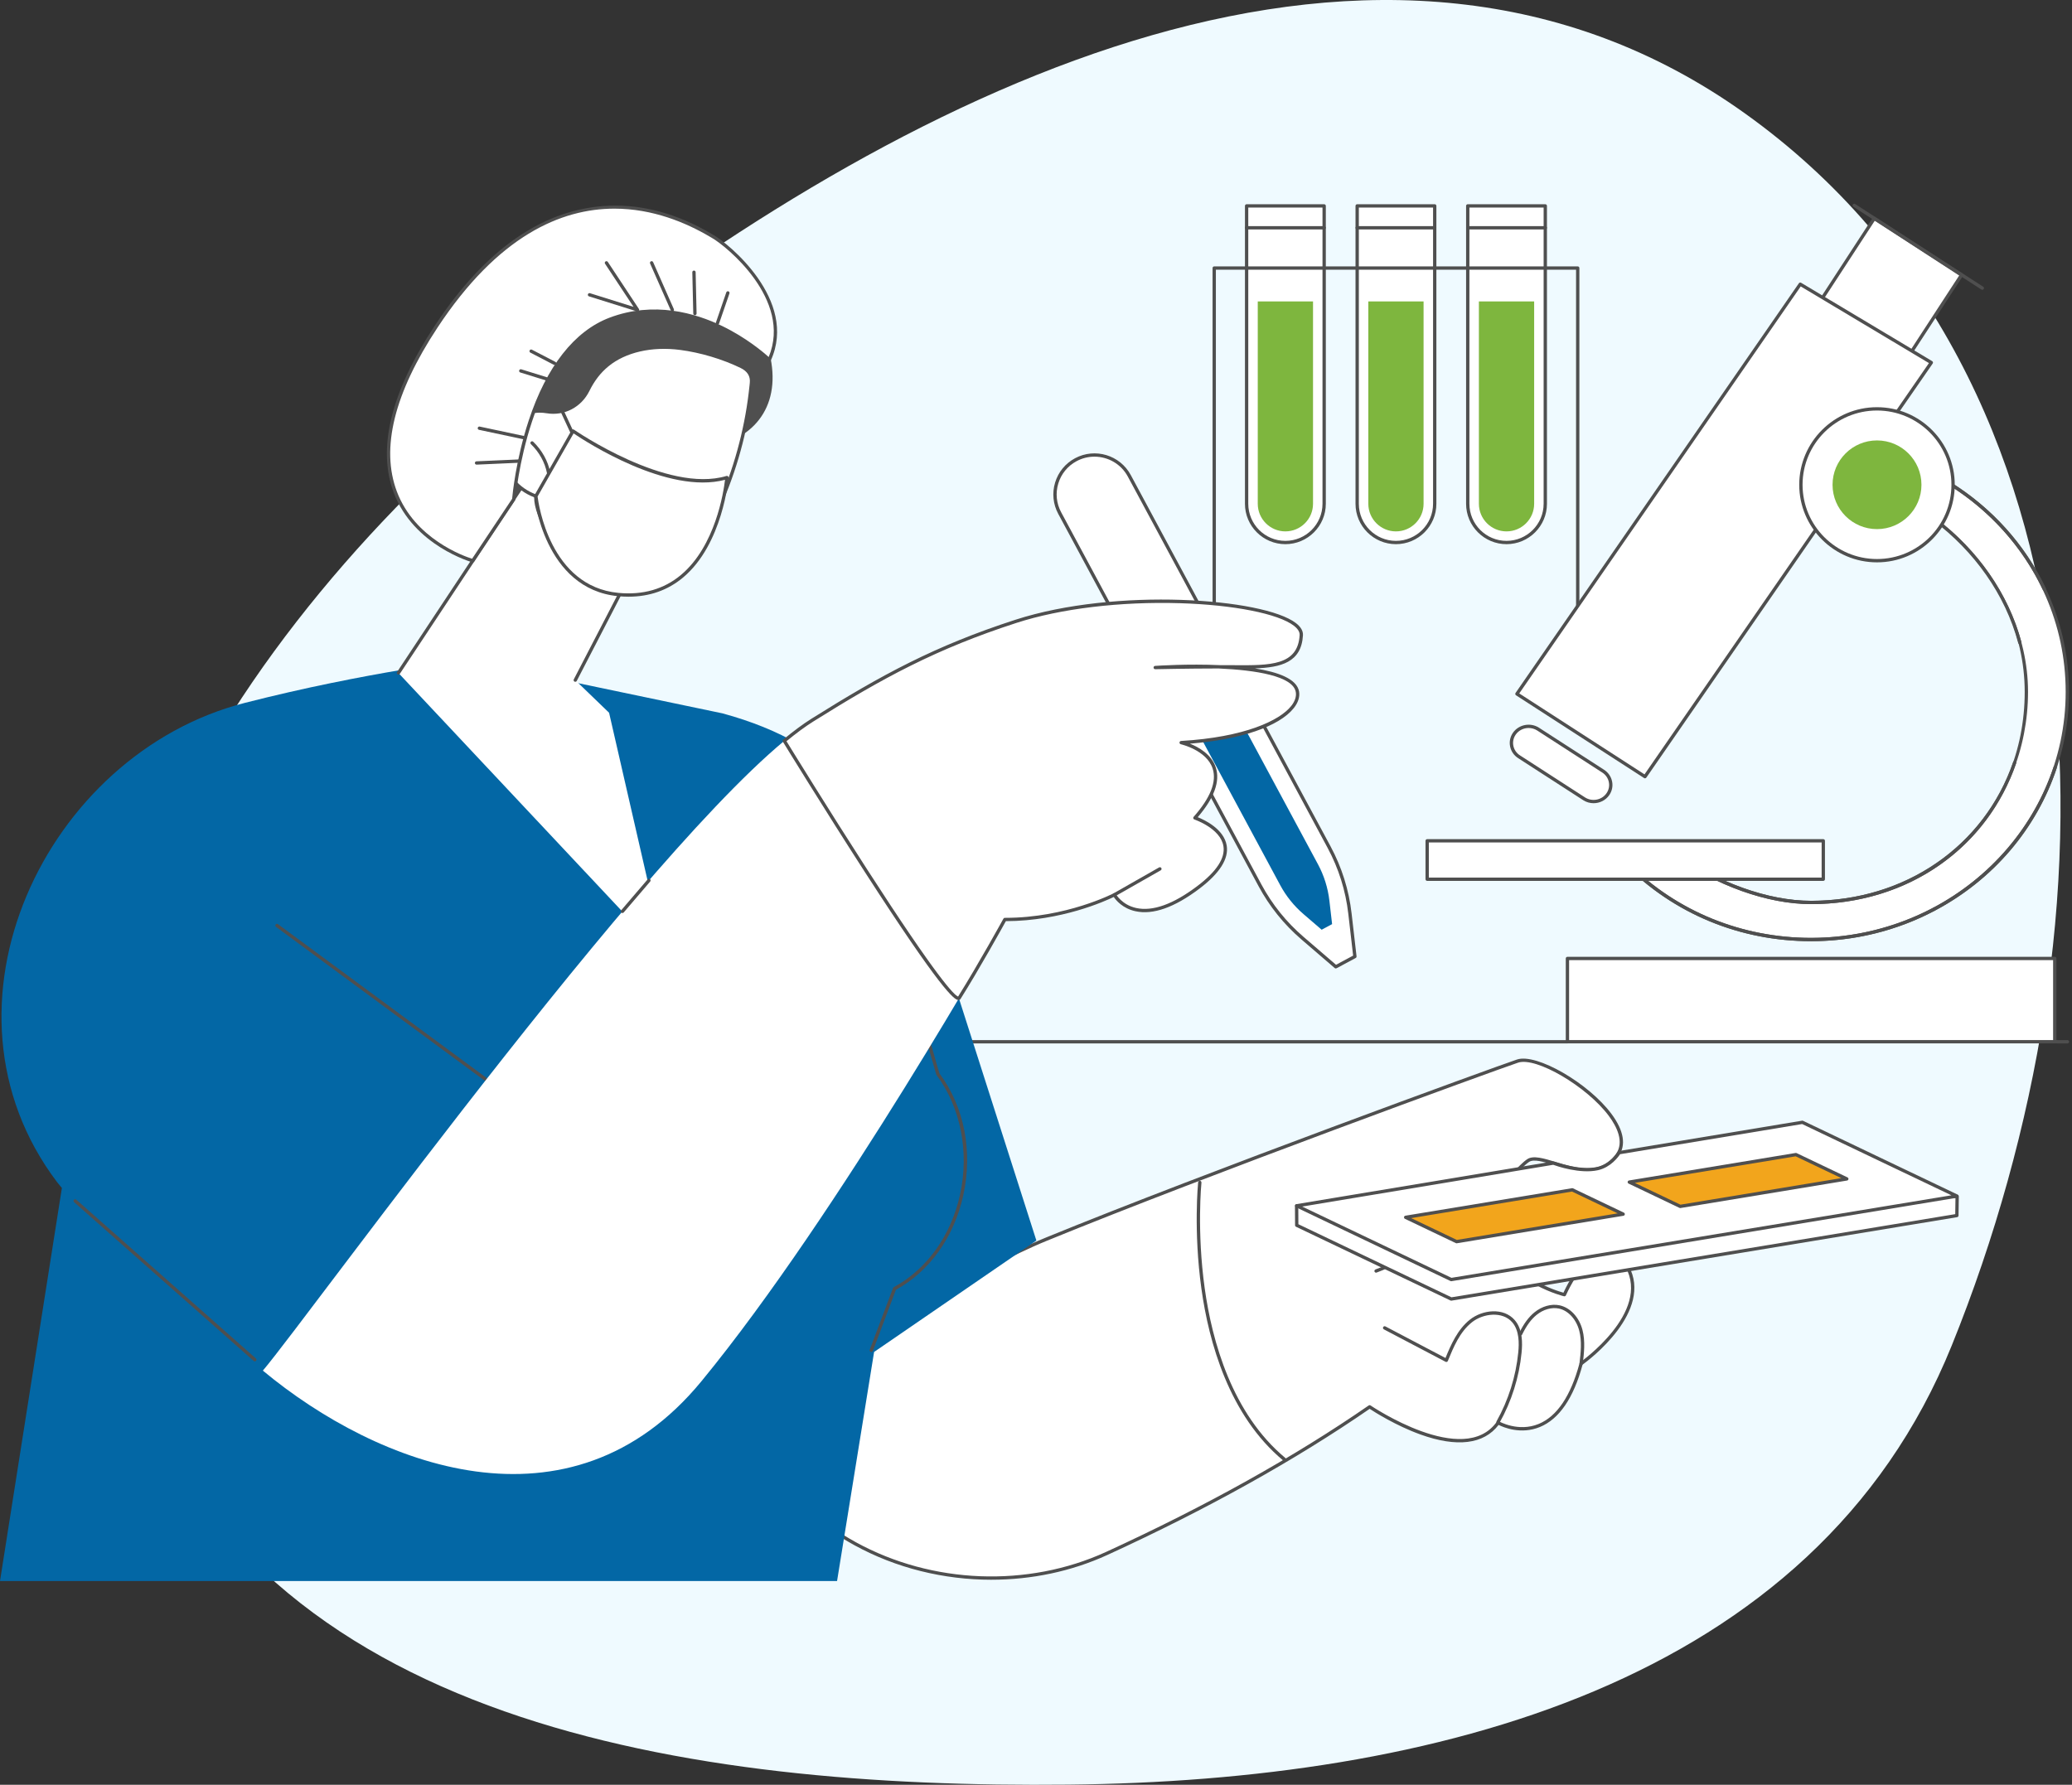 <svg xmlns="http://www.w3.org/2000/svg" width="722" height="622" viewBox="0 0 722 622" fill="none"><rect x="0" y="0" width="722" height="622" fill="#333333" stroke="none"/><path fill-rule="evenodd" clip-rule="evenodd" d="M372.341 621.944C498.701 620.652 632.215 587.263 680.096 468.92C740.199 320.368 737.571 132.087 607.996 39.495C481.837 -50.656 319.973 28.971 197.303 123.925C86.271 209.87 -2.005 342.131 44.84 475.413C89.062 601.233 240.386 623.292 372.341 621.944Z" fill="#EFFAFF"/><g clip-path="url(#clip0_917_48922)"><path d="M434.391 71.754V175.573C434.391 183.027 440.441 189.068 447.901 189.068C455.362 189.068 461.412 183.025 461.412 175.573V71.754H434.391Z" fill="white"/><path d="M447.901 189.647C440.133 189.647 433.812 183.333 433.812 175.572V71.753C433.812 71.433 434.073 71.176 434.39 71.176H461.412C461.733 71.176 461.99 71.436 461.99 71.753V175.572C461.99 183.333 455.67 189.647 447.899 189.647H447.901ZM434.968 72.332V175.574C434.968 182.696 440.769 188.493 447.899 188.493C455.029 188.493 460.832 182.698 460.832 175.574V72.332H434.968Z" fill="#4F4F4F"/><path d="M447.902 185.19C442.592 185.19 438.273 180.875 438.273 175.574V105.051H457.53V175.571C457.53 180.875 453.211 185.187 447.902 185.187V185.19Z" fill="#7EB63E"/><path d="M461.412 79.951H434.39C434.07 79.951 433.812 79.691 433.812 79.374C433.812 79.056 434.073 78.797 434.39 78.797H461.412C461.733 78.797 461.99 79.056 461.99 79.374C461.99 79.691 461.73 79.951 461.412 79.951Z" fill="#4F4F4F"/><path d="M472.914 71.754V175.573C472.914 183.027 478.964 189.068 486.425 189.068C493.886 189.068 499.936 183.025 499.936 175.573V71.754H472.914Z" fill="white"/><path d="M486.427 189.647C478.659 189.647 472.336 183.333 472.336 175.572V71.753C472.336 71.433 472.596 71.176 472.914 71.176H499.936C500.256 71.176 500.514 71.436 500.514 71.753V175.572C500.514 183.333 494.193 189.647 486.425 189.647H486.427ZM473.494 72.332V175.574C473.494 182.696 479.295 188.493 486.427 188.493C493.56 188.493 499.358 182.698 499.358 175.574V72.332H473.494Z" fill="#4F4F4F"/><path d="M486.425 185.19C481.116 185.19 476.797 180.875 476.797 175.574V105.051H496.053V175.571C496.053 180.875 491.734 185.187 486.425 185.187V185.19Z" fill="#7EB63E"/><path d="M499.936 79.951H472.914C472.593 79.951 472.336 79.691 472.336 79.374C472.336 79.056 472.596 78.797 472.914 78.797H499.936C500.256 78.797 500.514 79.056 500.514 79.374C500.514 79.691 500.254 79.951 499.936 79.951Z" fill="#4F4F4F"/><path d="M511.445 71.754V175.573C511.445 183.027 517.495 189.068 524.956 189.068C532.417 189.068 538.467 183.025 538.467 175.573V71.754H511.445Z" fill="white"/><path d="M524.956 189.647C517.188 189.647 510.867 183.333 510.867 175.572V71.753C510.867 71.433 511.127 71.176 511.445 71.176H538.467C538.787 71.176 539.045 71.436 539.045 71.753V175.572C539.045 183.333 532.724 189.647 524.953 189.647H524.956ZM512.023 72.332V175.574C512.023 182.696 517.824 188.493 524.953 188.493C532.083 188.493 537.886 182.698 537.886 175.574V72.332H512.023Z" fill="#4F4F4F"/><path d="M524.956 185.19C519.647 185.19 515.328 180.875 515.328 175.574V105.051H534.584V175.571C534.584 180.875 530.266 185.187 524.956 185.187V185.19Z" fill="#7EB63E"/><path d="M538.467 79.951H511.445C511.125 79.951 510.867 79.691 510.867 79.374C510.867 79.056 511.127 78.797 511.445 78.797H538.467C538.787 78.797 539.045 79.056 539.045 79.374C539.045 79.691 538.785 79.951 538.467 79.951Z" fill="#4F4F4F"/><path d="M549.764 223.865C549.444 223.865 549.186 223.606 549.186 223.288V93.99H423.679V217.502C423.679 217.822 423.419 218.079 423.101 218.079C422.784 218.079 422.523 217.82 422.523 217.502V93.413C422.523 93.093 422.784 92.836 423.101 92.836H549.767C550.087 92.836 550.345 93.096 550.345 93.413V223.286C550.345 223.606 550.085 223.863 549.767 223.863L549.764 223.865Z" fill="#4F4F4F"/><path d="M629.908 111.726L660.297 131.445L683.452 95.872L653.064 76.153L629.908 111.726Z" fill="white"/><path d="M660.318 131.975C660.21 131.975 660.1 131.947 660.003 131.881L629.616 112.159C629.487 112.075 629.398 111.944 629.364 111.794C629.332 111.645 629.364 111.488 629.445 111.359L652.626 75.802C652.799 75.535 653.159 75.459 653.427 75.632L683.814 95.354C683.943 95.438 684.032 95.569 684.067 95.718C684.098 95.868 684.067 96.025 683.985 96.154L660.804 131.711C660.694 131.881 660.507 131.973 660.318 131.973V131.975ZM630.732 111.506L660.147 130.596L682.695 96.007L653.28 76.917L630.732 111.506Z" fill="#4F4F4F"/><path d="M582.393 297.005C596.314 306.81 614.144 314.508 631.091 314.508C674.781 314.508 706.095 281.845 706.095 241.11C706.095 200.376 667.423 163.678 623.732 163.678L631.091 154.789C680.4 154.789 720.376 193.436 720.376 241.11C720.376 288.785 680.403 327.432 631.091 327.432C605.711 327.432 582.803 317.192 566.547 300.754L582.393 297.005Z" fill="white"/><path d="M631.092 328.01C606.327 328.01 583.259 318.476 566.136 301.159C565.989 301.01 565.933 300.795 565.991 300.593C566.049 300.393 566.212 300.238 566.414 300.191L582.261 296.443C582.421 296.404 582.592 296.438 582.728 296.532C598.425 307.588 616.052 313.93 631.092 313.93C673.521 313.93 705.519 282.625 705.519 241.109C705.519 199.593 667.303 164.257 623.736 164.257C623.513 164.257 623.308 164.128 623.214 163.924C623.119 163.722 623.148 163.48 623.292 163.31L630.651 154.421C630.761 154.287 630.924 154.211 631.097 154.211C680.649 154.211 720.961 193.193 720.961 241.109C720.961 289.025 680.649 328.01 631.097 328.01H631.092ZM567.691 301.078C584.517 317.707 606.989 326.854 631.092 326.854C680.005 326.854 719.797 288.391 719.797 241.109C719.797 193.828 680.152 155.507 631.363 155.368L624.955 163.111C645.486 163.438 666.103 171.995 681.697 186.699C697.572 201.668 706.675 221.5 706.675 241.109C706.675 260.718 699.114 279.798 685.385 293.495C671.428 307.418 652.145 315.087 631.089 315.087C615.887 315.087 598.107 308.726 582.271 297.629L567.686 301.078H567.691Z" fill="#4F4F4F"/><path d="M631.092 328.008C606.327 328.008 583.259 318.474 566.136 301.157C565.989 301.007 565.933 300.792 565.991 300.59C566.049 300.391 566.212 300.236 566.414 300.189L582.261 296.441C582.421 296.402 582.592 296.436 582.728 296.53C598.425 307.586 616.052 313.928 631.092 313.928C663.751 313.928 691.383 294.938 701.492 265.55C701.594 265.249 701.92 265.089 702.227 265.191C702.529 265.293 702.689 265.624 702.587 265.925C697.635 280.323 688.485 292.551 676.127 301.283C663.352 310.311 647.779 315.082 631.092 315.082C615.889 315.082 598.11 308.722 582.274 297.624L567.688 301.073C584.515 317.703 606.986 326.849 631.089 326.849C645.951 326.849 660.652 323.226 673.608 316.375C673.889 316.226 674.241 316.333 674.391 316.617C674.541 316.897 674.433 317.249 674.149 317.398C661.03 324.339 646.14 328.005 631.089 328.005L631.092 328.008Z" fill="#4F4F4F"/><path d="M673.884 317.467C673.677 317.467 673.477 317.354 673.372 317.16C673.222 316.88 673.33 316.528 673.614 316.379C693.719 305.745 708.627 288.311 715.591 267.285C715.691 266.983 716.017 266.813 716.324 266.918C716.629 267.017 716.792 267.345 716.692 267.65C709.633 288.958 694.525 306.627 674.155 317.402C674.068 317.446 673.976 317.47 673.884 317.47V317.467Z" fill="#4F4F4F"/><path d="M703.819 224.541C703.564 224.541 703.331 224.371 703.26 224.111C694.157 189.987 659.969 164.253 623.734 164.253C623.511 164.253 623.306 164.124 623.211 163.92C623.116 163.718 623.145 163.477 623.29 163.306L630.648 154.417C630.759 154.283 630.921 154.207 631.095 154.207C666.176 154.207 698.274 174.149 712.867 205.014C713.003 205.302 712.88 205.648 712.591 205.782C712.302 205.921 711.958 205.795 711.821 205.507C697.457 175.125 665.901 155.466 631.371 155.364L624.963 163.107C661.248 163.679 695.255 189.583 704.387 223.812C704.468 224.122 704.284 224.439 703.977 224.52C703.927 224.534 703.877 224.541 703.827 224.541H703.819Z" fill="#4F4F4F"/><path d="M635.337 293.023H497.305V306.411H635.337V293.023Z" fill="white"/><path d="M635.337 306.987H497.305C496.984 306.987 496.727 306.727 496.727 306.41V293.022C496.727 292.702 496.987 292.445 497.305 292.445H635.337C635.658 292.445 635.915 292.705 635.915 293.022V306.41C635.915 306.73 635.655 306.987 635.337 306.987ZM497.885 305.83H634.759V293.599H497.885V305.83Z" fill="#4F4F4F"/><path d="M715.994 334.023H546.18V363.046H715.994V334.023Z" fill="white"/><path d="M715.994 363.626H546.18C545.859 363.626 545.602 363.367 545.602 363.049V334.026C545.602 333.706 545.862 333.449 546.18 333.449H715.994C716.315 333.449 716.572 333.709 716.572 334.026V363.049C716.572 363.369 716.312 363.626 715.994 363.626ZM546.758 362.47H715.414V334.603H546.758V362.47Z" fill="#4F4F4F"/><path d="M573.193 270.663L528.57 241.823L627.297 99.043L672.974 126.358L573.193 270.663Z" fill="white"/><path d="M573.197 271.24C573.089 271.24 572.979 271.211 572.884 271.148L528.264 242.309C528.133 242.222 528.041 242.089 528.012 241.936C527.98 241.784 528.012 241.624 528.104 241.496L626.831 98.715C627.004 98.464 627.343 98.39 627.606 98.547L673.282 125.863C673.419 125.944 673.516 126.081 673.55 126.235C673.584 126.393 673.55 126.555 673.461 126.687L573.68 270.991C573.567 271.153 573.386 271.24 573.202 271.24H573.197ZM529.391 241.661L573.039 269.871L672.15 126.537L627.469 99.817L529.391 241.661Z" fill="#4F4F4F"/><path d="M690.74 100.994C690.632 100.994 690.524 100.966 690.427 100.903L645.804 72.063C645.536 71.89 645.457 71.531 645.633 71.263C645.807 70.996 646.166 70.92 646.434 71.093L691.057 99.932C691.325 100.105 691.404 100.465 691.228 100.732C691.118 100.903 690.931 100.997 690.742 100.997L690.74 100.994Z" fill="#4F4F4F"/><path d="M558.631 268.747L535.978 254.105C533.23 252.33 529.51 253.043 527.674 255.7C525.837 258.357 526.576 261.953 529.323 263.729L551.976 278.37C554.724 280.146 558.444 279.433 560.281 276.775C562.117 274.118 561.379 270.522 558.631 268.747Z" fill="white"/><path d="M555.291 279.92C554.04 279.92 552.777 279.576 551.66 278.855L529.005 264.214C527.531 263.262 526.535 261.809 526.199 260.122C525.868 258.462 526.223 256.775 527.192 255.372C529.204 252.466 533.284 251.679 536.287 253.62L558.94 268.261C560.414 269.213 561.409 270.666 561.746 272.353C562.077 274.013 561.722 275.7 560.752 277.103C559.489 278.931 557.406 279.92 555.286 279.92H555.291ZM532.656 253.706C530.907 253.706 529.191 254.522 528.148 256.028C527.357 257.171 527.069 258.546 527.336 259.896C527.61 261.273 528.427 262.462 529.635 263.243L552.288 277.885C554.773 279.49 558.144 278.845 559.801 276.447C560.592 275.304 560.881 273.929 560.613 272.578C560.34 271.201 559.523 270.013 558.315 269.231L535.662 254.59C534.737 253.992 533.691 253.706 532.656 253.706Z" fill="#4F4F4F"/><path d="M654.049 195.4C668.694 195.4 680.566 183.554 680.566 168.942C680.566 154.33 668.694 142.484 654.049 142.484C639.403 142.484 627.531 154.33 627.531 168.942C627.531 183.554 639.403 195.4 654.049 195.4Z" fill="white"/><path d="M654.048 195.98C639.108 195.98 626.953 183.851 626.953 168.945C626.953 154.039 639.108 141.91 654.048 141.91C668.988 141.91 681.144 154.039 681.144 168.945C681.144 183.851 668.988 195.98 654.048 195.98ZM654.048 143.064C639.747 143.064 628.112 154.673 628.112 168.942C628.112 183.211 639.747 194.82 654.048 194.82C668.35 194.82 679.985 183.211 679.985 168.942C679.985 154.673 668.35 143.064 654.048 143.064Z" fill="#4F4F4F"/><path d="M654.052 184.397C662.606 184.397 669.541 177.478 669.541 168.943C669.541 160.407 662.606 153.488 654.052 153.488C645.497 153.488 638.562 160.407 638.562 168.943C638.562 177.478 645.497 184.397 654.052 184.397Z" fill="#7EB63E"/><path d="M720.416 363.641L716 363.625C715.679 363.625 715.422 363.366 715.422 363.046C715.422 362.728 715.682 362.469 716 362.469L720.416 362.485C720.736 362.485 720.994 362.744 720.994 363.064C720.994 363.382 720.734 363.641 720.416 363.641Z" fill="#4F4F4F"/><path d="M546.091 363.642L315.805 363.627C315.484 363.627 315.227 363.367 315.227 363.05C315.227 362.732 315.487 362.473 315.805 362.473L546.091 362.488C546.412 362.488 546.669 362.748 546.669 363.065C546.669 363.383 546.409 363.642 546.091 363.642Z" fill="#4F4F4F"/><path d="M256.648 477.299C256.648 477.299 257.35 478.519 257.823 482.039C265.223 537.163 333.19 565.433 385.657 541.375C415.217 527.82 447.734 510.702 477.257 490.285C477.257 490.285 510.05 512.688 522.027 495.838C522.027 495.838 542.292 507.654 550.956 475.237C550.956 475.237 576.06 457.747 566.963 441.323C561.695 431.814 552.191 435.699 545.119 451.19C545.119 451.19 527.859 447.206 519.458 432.245C516.849 427.599 517.369 421.831 520.619 417.614C524.344 412.78 529.48 406.498 532.472 404.465C537.566 401.005 554.75 414.886 563.529 402.563C572.309 390.241 538.386 366.576 528.802 369.784C520.758 372.478 420.907 408.824 364.67 431.822C353.917 436.218 345.101 441.283 338.452 444.271C338.452 444.271 292.852 466.679 256.648 477.294V477.299Z" fill="white"/><path d="M345.442 550.545C328.874 550.545 312.252 546.497 297.685 538.487C286.754 532.475 277.701 524.69 270.779 515.352C263.429 505.435 258.876 494.253 257.247 482.114C256.803 478.802 256.149 477.595 256.144 477.582C256.057 477.427 256.047 477.244 256.115 477.081C256.181 476.918 256.317 476.792 256.485 476.743C292.226 466.264 337.742 443.979 338.197 443.756C340.687 442.636 343.53 441.202 346.538 439.683C351.768 437.044 357.695 434.054 364.449 431.29C420.006 408.57 520.367 372 528.616 369.238C535.38 366.97 553.533 377.435 561.538 388.21C565.854 394.023 566.705 399.101 563.999 402.901C558.193 411.051 549.08 408.281 541.756 406.057C537.826 404.863 534.432 403.832 532.795 404.945C529.874 406.928 524.809 413.12 521.076 417.968C517.921 422.059 517.485 427.554 519.959 431.961C527.381 445.175 542.029 449.75 544.793 450.508C549.12 441.223 554.492 435.798 559.573 435.602C562.691 435.494 565.428 437.362 567.467 441.039C576.302 456.989 553.693 473.96 551.458 475.581C548.308 487.24 543.306 494.55 536.583 497.314C529.976 500.034 523.897 497.438 522.195 496.58C517.059 503.339 507.654 504.499 494.953 499.919C486.391 496.834 478.904 492.058 477.262 490.98C451.433 508.808 420.697 525.936 385.896 541.894C373.292 547.675 359.387 550.542 345.442 550.542V550.545ZM257.436 477.669C257.702 478.385 258.096 479.733 258.395 481.96C261.537 505.351 275.686 525.068 298.242 537.474C324.752 552.055 358.155 553.349 385.413 540.848C420.295 524.853 451.084 507.68 476.926 489.81C477.123 489.674 477.386 489.674 477.583 489.81C477.906 490.03 510.045 511.699 521.554 495.505C521.727 495.261 522.058 495.19 522.318 495.339C522.384 495.379 529.06 499.174 536.158 496.244C542.557 493.606 547.349 486.487 550.394 475.088C550.428 474.956 550.509 474.841 550.622 474.762C550.869 474.592 575.193 457.38 566.455 441.603C564.643 438.332 562.292 436.643 559.62 436.761C554.981 436.939 549.758 442.424 545.647 451.434C545.534 451.683 545.255 451.819 544.99 451.756C544.814 451.714 527.383 447.539 518.953 432.53C516.25 427.717 516.726 421.726 520.162 417.265C523.947 412.352 529.102 406.059 532.149 403.99C534.243 402.568 537.884 403.672 542.098 404.952C549.064 407.067 557.736 409.7 563.059 402.232C566.075 397.999 563.392 392.648 560.61 388.903C552.994 378.647 535.262 368.239 528.989 370.337C520.742 373.099 420.426 409.65 364.89 432.365C358.176 435.111 352.273 438.091 347.063 440.719C344.042 442.243 341.189 443.686 338.691 444.806C338.255 445.021 293.177 467.09 257.436 477.671V477.669Z" fill="#4F4F4F"/><path d="M418.076 412.086C418.076 412.086 411.282 478.399 447.512 508.542L418.076 412.086Z" fill="white"/><path d="M447.51 509.121C447.379 509.121 447.248 509.077 447.14 508.988C428.283 493.3 421.232 467.755 418.634 449.092C415.828 428.911 417.483 412.195 417.499 412.03C417.531 411.713 417.827 411.49 418.135 411.513C418.453 411.545 418.684 411.831 418.652 412.148C418.637 412.313 416.992 428.911 419.785 448.961C422.354 467.414 429.316 492.654 447.881 508.101C448.125 508.306 448.159 508.67 447.954 508.917C447.839 509.053 447.676 509.124 447.508 509.124L447.51 509.121Z" fill="#4F4F4F"/><path d="M521.997 496.17C521.9 496.17 521.805 496.146 521.713 496.097C521.435 495.939 521.335 495.588 521.492 495.31C525.609 487.981 528.22 479.682 529.045 471.318C529.35 468.207 529.465 463.732 526.936 460.81C523.565 456.918 516.835 457.686 512.902 460.81C508.638 464.199 506.447 469.56 504.516 474.289C504.456 474.439 504.332 474.557 504.177 474.615C504.022 474.67 503.854 474.659 503.71 474.583L482.215 463.281C481.932 463.131 481.824 462.783 481.974 462.499C482.123 462.216 482.473 462.108 482.757 462.258L503.686 473.264C505.533 468.752 507.871 463.331 512.182 459.908C516.619 456.383 523.959 455.601 527.816 460.055C530.637 463.312 530.529 468.11 530.201 471.43C529.363 479.955 526.702 488.409 522.506 495.876C522.401 496.065 522.204 496.173 522.002 496.173L521.997 496.17Z" fill="#4F4F4F"/><path d="M550.956 475.813C550.935 475.813 550.912 475.813 550.888 475.808C550.57 475.771 550.342 475.485 550.379 475.168C550.817 471.385 551.272 467.475 550.297 463.755C549.246 459.742 546.446 456.71 543.167 456.028C540.666 455.509 537.769 456.34 535.42 458.25C533.526 459.789 531.929 461.972 530.389 465.117C530.25 465.405 529.901 465.523 529.614 465.382C529.325 465.243 529.207 464.896 529.349 464.608C530.965 461.308 532.659 459.003 534.687 457.353C537.306 455.225 540.564 454.302 543.401 454.895C547.11 455.666 550.258 459.029 551.419 463.462C552.449 467.391 551.96 471.593 551.532 475.302C551.498 475.595 551.248 475.813 550.956 475.813Z" fill="#4F4F4F"/><path d="M479.502 443.524C479.263 443.524 479.04 443.377 478.956 443.139C478.848 442.837 479.006 442.507 479.308 442.402C490.89 438.305 500.056 427.438 502.121 415.359C502.174 415.044 502.473 414.834 502.788 414.887C503.104 414.939 503.316 415.238 503.261 415.553C501.096 428.227 491.847 439.194 479.694 443.49C479.631 443.514 479.565 443.524 479.5 443.524H479.502Z" fill="#4F4F4F"/><path d="M681.881 423.619L505.683 452.708L451.852 427.006L451.812 420.217L681.976 416.941L681.881 423.619Z" fill="white"/><path d="M505.685 453.289C505.598 453.289 505.514 453.271 505.436 453.231L451.602 427.527C451.402 427.432 451.274 427.23 451.274 427.007L451.234 420.219C451.234 419.902 451.487 419.642 451.804 419.637L681.97 416.363C682.125 416.369 682.278 416.424 682.388 416.534C682.498 416.644 682.559 416.793 682.559 416.951L682.462 423.626C682.456 423.907 682.254 424.143 681.975 424.188L505.78 453.279C505.748 453.284 505.717 453.287 505.685 453.287V453.289ZM452.43 426.643L505.772 452.111L681.311 423.131L681.392 417.533L452.398 420.791L452.432 426.643H452.43Z" fill="#4F4F4F"/><path d="M681.881 416.835L505.685 445.926L451.852 420.221L541.26 405.339C541.26 405.339 550.208 408.717 556.726 407.243C561.525 406.157 564.168 401.716 564.168 401.716L628.047 391.133L681.881 416.838V416.835Z" fill="white"/><path d="M505.685 446.503C505.598 446.503 505.514 446.485 505.435 446.445L451.602 420.74C451.373 420.63 451.245 420.386 451.279 420.137C451.316 419.888 451.507 419.689 451.757 419.647L541.166 404.764C541.266 404.748 541.371 404.759 541.465 404.793C541.555 404.824 550.329 408.093 556.6 406.674C561.102 405.656 563.645 401.459 563.672 401.417C563.758 401.27 563.905 401.171 564.074 401.142L627.953 390.558C628.071 390.54 628.189 390.556 628.297 390.608L682.13 416.313C682.359 416.423 682.49 416.667 682.454 416.916C682.417 417.165 682.225 417.365 681.975 417.404L505.78 446.495C505.748 446.5 505.716 446.503 505.685 446.503ZM453.759 420.489L505.772 445.323L679.974 416.562L627.966 391.731L564.523 402.243C563.887 403.209 561.255 406.813 556.86 407.807C550.631 409.215 542.45 406.385 541.208 405.934L453.761 420.489H453.759Z" fill="#4F4F4F"/><path d="M565.6 423.127L507.55 432.711L489.812 424.244L547.865 414.66L565.6 423.127Z" fill="#F2A51C"/><path d="M507.548 433.292C507.462 433.292 507.378 433.273 507.299 433.234L489.564 424.764C489.335 424.654 489.204 424.41 489.241 424.161C489.277 423.912 489.469 423.713 489.719 423.673L547.771 414.089C547.887 414.071 548.007 414.089 548.115 414.139L565.85 422.608C566.079 422.719 566.21 422.962 566.173 423.212C566.137 423.461 565.945 423.66 565.695 423.699L507.643 433.284C507.611 433.289 507.58 433.292 507.548 433.292ZM491.72 424.515L507.632 432.114L563.688 422.86L547.776 415.261L491.72 424.515Z" fill="#4F4F4F"/><path d="M643.53 410.846L585.477 420.43L567.742 411.963L625.792 402.379L643.53 410.846Z" fill="#F2A51C"/><path d="M585.478 421.012C585.391 421.012 585.307 420.993 585.228 420.954L567.493 412.484C567.265 412.374 567.133 412.13 567.17 411.881C567.207 411.632 567.399 411.432 567.648 411.393L625.701 401.809C625.816 401.788 625.937 401.809 626.045 401.859L643.78 410.328C644.009 410.438 644.14 410.682 644.103 410.931C644.066 411.181 643.875 411.38 643.625 411.419L585.573 421.004C585.541 421.009 585.51 421.012 585.478 421.012ZM569.65 412.235L585.562 419.831L641.618 410.577L625.706 402.981L569.65 412.235Z" fill="#4F4F4F"/><path d="M255.929 99.128C244.449 83.736 212.635 72.93 187.05 89.958C143.118 119.198 149.988 174.036 172.126 185.09C218.422 208.203 178.659 139.206 208.532 150.705C258.07 169.771 287.984 142.11 255.926 99.128H255.929Z" fill="#4F4F4F"/><path d="M361.132 432.334L326.365 323.613C309.392 283.088 292.613 259.755 251.771 248.612L162.977 230.031C162.977 230.031 127.624 234.139 85.3 244.958C15.836 262.716 -26.249 350.928 19.874 411.951L21.563 414.021L0 550.996H291.678L304.582 471.162L361.132 432.337V432.334Z" fill="#0367A5"/><path d="M186.15 389.201C186.031 389.201 185.911 389.164 185.805 389.088L96.173 323.008C95.916 322.819 95.861 322.457 96.05 322.2C96.239 321.943 96.602 321.888 96.859 322.077L186.491 388.157C186.749 388.346 186.804 388.708 186.615 388.965C186.502 389.12 186.326 389.201 186.147 389.201H186.15Z" fill="#4F4F4F"/><path d="M303.612 471.16C303.544 471.16 303.476 471.147 303.407 471.123C303.108 471.011 302.956 470.678 303.069 470.378L311.183 448.873C311.233 448.742 311.328 448.634 311.449 448.569C322.963 442.36 331.372 430.625 334.52 416.369C337.806 401.484 334.745 385.88 326.328 374.633C326.286 374.578 326.255 374.515 326.236 374.447L320.827 355.637C320.738 355.331 320.917 355.011 321.224 354.921C321.537 354.832 321.852 355.011 321.941 355.317L327.321 374.027C336.014 385.702 339.051 401.219 335.652 416.618C332.449 431.123 323.904 443.089 312.192 449.484L304.154 470.788C304.067 471.018 303.846 471.163 303.612 471.163V471.16Z" fill="#4F4F4F"/><path d="M88.788 474.435C88.652 474.435 88.515 474.387 88.405 474.29L25.813 418.951C25.574 418.739 25.55 418.374 25.763 418.136C25.976 417.897 26.341 417.876 26.58 418.086L89.172 473.425C89.411 473.637 89.434 474.002 89.222 474.24C89.106 474.369 88.948 474.435 88.788 474.435Z" fill="#4F4F4F"/><path d="M472.116 333.355L470.392 318.399C469.457 310.275 466.985 302.404 463.11 295.201L393.499 165.806C389.903 159.123 381.562 156.615 374.868 160.203C368.174 163.791 365.663 172.122 369.257 178.805L439.047 308.536C442.806 315.521 447.818 321.759 453.837 326.934L465.459 336.925L472.116 333.355Z" fill="white"/><path d="M465.465 337.506C465.328 337.506 465.194 337.458 465.086 337.367L453.464 327.376C447.369 322.135 442.347 315.89 438.543 308.816L368.753 179.085C366.94 175.717 366.551 171.845 367.654 168.184C368.758 164.522 371.225 161.508 374.598 159.698C381.565 155.963 390.273 158.581 394.014 165.534L463.626 294.93C467.553 302.229 470.025 310.104 470.973 318.334L472.697 333.29C472.723 333.527 472.605 333.755 472.395 333.865L465.738 337.435C465.651 337.482 465.556 337.503 465.465 337.503V337.506ZM381.36 159.15C379.255 159.15 377.125 159.654 375.147 160.713C372.044 162.376 369.777 165.146 368.763 168.511C367.749 171.877 368.106 175.436 369.772 178.531L439.562 308.262C443.3 315.213 448.234 321.348 454.221 326.494L465.541 336.228L471.501 333.031L469.823 318.463C468.89 310.376 466.463 302.644 462.606 295.473L392.995 166.077C390.62 161.66 386.062 159.147 381.362 159.147L381.36 159.15Z" fill="#4F4F4F"/><path d="M464.177 322.055L463.234 313.882C462.722 309.444 461.371 305.142 459.254 301.205L413.341 215.86C412.217 213.767 409.605 212.982 407.509 214.108L401.848 217.142C399.751 218.265 398.966 220.872 400.093 222.965L446.105 308.495C448.16 312.314 450.9 315.721 454.189 318.548L460.541 324.009L464.18 322.058L464.177 322.055Z" fill="#0367A5"/><path d="M185.479 164.109L138.828 234.528L231.77 333.56L212.238 248.393L200.456 237.03L219.195 200.823L185.479 164.109Z" fill="white"/><path d="M200.455 237.609C200.366 237.609 200.274 237.588 200.19 237.544C199.906 237.397 199.796 237.048 199.94 236.765L218.495 200.917L185.552 165.048L139.311 234.847C139.135 235.112 138.775 235.186 138.509 235.01C138.241 234.834 138.17 234.475 138.346 234.21L184.998 163.794C185.095 163.645 185.258 163.55 185.434 163.537C185.612 163.522 185.786 163.592 185.906 163.724L219.622 200.437C219.785 200.615 219.822 200.878 219.709 201.093L200.97 237.3C200.867 237.499 200.665 237.612 200.455 237.612V237.609Z" fill="#4F4F4F"/><path d="M247.186 183.475C242.368 192.894 235.498 202.179 224.898 205.914C205.324 212.81 185.952 182.391 186.732 172.912C173.655 168.22 171.057 151.913 181.951 144.938C184.478 143.323 187.562 142.95 190.607 143.456C196.494 144.435 202.216 141.345 204.846 136.007C206.482 132.686 208.663 129.66 211.634 127.225C218.367 121.709 228.137 120.22 237.072 121.379C244.249 122.31 251.893 124.605 258.311 127.719C262.507 129.754 262.22 129.788 261.766 134.247C261.419 137.649 260.951 141.043 260.353 144.416C257.954 157.909 253.52 171.1 247.188 183.477L247.186 183.475Z" fill="white"/><path d="M219.052 207.494C214.087 207.494 208.904 205.492 203.789 201.555C193.606 193.718 185.975 179.937 186.135 173.306C179.77 170.867 175.39 165.432 174.665 159.032C173.998 153.125 176.604 147.675 181.64 144.451C184.133 142.856 187.265 142.313 190.704 142.885C196.294 143.814 201.769 140.947 204.327 135.751C206.127 132.094 208.462 129.075 211.268 126.778C217.515 121.66 226.949 119.481 237.147 120.805C244.295 121.734 252.103 124.063 258.565 127.197C262.632 129.17 262.85 129.527 262.422 133.55L262.343 134.303C261.991 137.76 261.513 141.196 260.922 144.514C258.505 158.117 254.057 171.313 247.705 183.735C241.511 195.845 234.115 203.279 225.094 206.455C223.129 207.148 221.109 207.491 219.052 207.491V207.494ZM188.111 143.822C185.914 143.822 183.926 144.362 182.265 145.424C177.61 148.404 175.199 153.443 175.816 158.901C176.504 164.994 180.765 170.153 186.931 172.365C187.178 172.454 187.333 172.695 187.312 172.957C186.863 178.431 193.88 192.464 204.496 200.637C209.314 204.346 216.735 208.178 224.711 205.367C233.438 202.292 240.623 195.045 246.675 183.21C252.978 170.89 257.386 157.805 259.784 144.312C260.37 141.02 260.843 137.616 261.192 134.185L261.271 133.427C261.516 131.122 260.446 129.392 258.061 128.236C251.706 125.154 244.027 122.862 237 121.951C227.117 120.669 218.006 122.754 212.006 127.672C209.292 129.896 207.12 132.706 205.37 136.262C202.583 141.92 196.614 145.039 190.517 144.026C189.695 143.89 188.891 143.822 188.113 143.822H188.111Z" fill="#4F4F4F"/><path d="M191.158 165.313C190.888 165.313 190.646 165.122 190.591 164.847C189.86 161.122 187.874 157.547 184.998 154.78C184.767 154.559 184.761 154.192 184.982 153.961C185.205 153.733 185.57 153.725 185.802 153.946C188.846 156.875 190.951 160.666 191.728 164.621C191.789 164.933 191.586 165.237 191.271 165.3C191.234 165.308 191.195 165.311 191.158 165.311V165.313Z" fill="#4F4F4F"/><path d="M91.599 477.658C108.181 458.133 235.724 280.653 283.061 250.967C308.787 234.833 326.888 225.32 353.996 216.533C392.895 203.924 454.099 210.096 453.443 221.375C452.786 232.656 442.304 232.475 429.773 232.391C417.242 232.307 402.539 232.635 402.539 232.635C402.539 232.635 450.106 229.338 452.092 241.091C453.256 247.971 440.168 257.118 411.578 258.799C411.578 258.799 435.004 263.995 416.359 285.039C416.359 285.039 439.404 292.719 417.576 309.236C395.748 325.755 388.303 311.838 388.303 311.838C388.303 311.838 371.797 320.48 350.147 320.444C350.147 320.444 292.239 423.203 244.422 481.364C198.69 536.989 131.462 510.815 91.594 477.658H91.599Z" fill="white"/><path d="M333.969 348.517C332.466 348.517 327.709 344.709 301.515 304.131C287.037 281.703 272.943 258.723 272.804 258.495C272.654 258.251 272.707 257.931 272.927 257.747C276.545 254.747 279.852 252.302 282.758 250.479C307.286 235.098 325.875 225.044 353.822 215.985C388.756 204.659 440.286 208.452 451.571 217.149C453.287 218.471 454.112 219.906 454.025 221.412C453.479 230.812 446.451 232.627 437.267 232.934C445.393 234.204 451.926 236.604 452.669 241C452.985 242.867 452.344 244.869 450.815 246.786C445.71 253.189 432.299 257.75 414.625 259.171C417.656 260.373 422.156 262.875 423.656 267.486C425.217 272.286 423.097 278.107 417.354 284.792C419.724 285.737 426.499 288.913 427.45 294.673C428.212 299.29 425.009 304.347 417.935 309.7C409.268 316.26 401.778 318.907 395.665 317.569C391.186 316.588 388.869 313.739 388.097 312.593C385.22 313.989 369.839 320.973 350.499 321.023C349.251 323.282 341.225 337.76 334.676 348.179C334.615 348.276 334.529 348.352 334.424 348.399C334.3 348.454 334.161 348.517 333.967 348.517H333.969ZM274.052 258.316C276.024 261.527 288.758 282.211 301.948 302.668C326.795 341.204 332.543 346.867 333.861 347.3C340.899 336.071 349.561 320.326 349.647 320.168C349.75 319.982 349.921 319.853 350.157 319.867H350.294C371.489 319.867 387.876 311.413 388.042 311.329C388.325 311.182 388.672 311.29 388.822 311.57C388.843 311.607 390.923 315.36 395.941 316.446C401.7 317.695 408.864 315.114 417.233 308.779C423.94 303.704 426.993 299.022 426.304 294.862C425.288 288.693 416.274 285.621 416.182 285.592C415.999 285.532 415.857 285.38 415.807 285.194C415.757 285.008 415.804 284.806 415.933 284.661C421.802 278.036 424.029 272.378 422.553 267.846C420.467 261.435 411.548 259.389 411.459 259.368C411.178 259.305 410.984 259.046 411.007 258.757C411.031 258.469 411.262 258.243 411.551 258.227C433.721 256.926 445.902 251.093 449.908 246.067C451.227 244.415 451.787 242.728 451.527 241.194C450.584 235.61 437.611 233.53 424.628 232.963C413.661 232.976 402.685 233.217 402.556 233.22H402.543C402.233 233.22 401.978 232.979 401.965 232.669C401.952 232.354 402.188 232.087 402.503 232.066C403.42 232.003 413.957 231.303 425.143 231.806C426.701 231.812 428.259 231.809 429.78 231.819H430.137C442.5 231.906 452.249 231.972 452.867 221.346C452.93 220.244 452.254 219.143 450.862 218.067C445.416 213.868 429.854 210.786 411.212 210.217C390.395 209.582 369.61 212.084 354.176 217.086C326.343 226.109 307.82 236.129 283.37 251.46C280.609 253.191 277.475 255.497 274.049 258.319L274.052 258.316Z" fill="#4F4F4F"/><path d="M216.899 318.188C216.768 318.188 216.634 318.144 216.526 318.052C216.282 317.845 216.25 317.48 216.458 317.236C219.629 313.488 222.734 309.861 225.686 306.453C225.897 306.212 226.262 306.186 226.503 306.396C226.745 306.606 226.771 306.97 226.561 307.211C223.611 310.613 220.511 314.238 217.34 317.984C217.227 318.12 217.062 318.188 216.896 318.188H216.899Z" fill="#4F4F4F"/><path d="M388.306 312.416C388.107 312.416 387.912 312.314 387.805 312.127C387.644 311.852 387.739 311.498 388.015 311.338C389.683 310.373 392.862 308.571 395.935 306.829C399.022 305.08 402.214 303.27 403.885 302.304C404.163 302.144 404.515 302.239 404.675 302.514C404.836 302.79 404.741 303.144 404.465 303.304C402.789 304.274 399.595 306.084 396.505 307.834C393.434 309.575 390.258 311.375 388.593 312.337C388.501 312.39 388.401 312.416 388.304 312.416H388.306Z" fill="#4F4F4F"/><path d="M201.158 155.213C200.94 155.213 200.73 155.09 200.633 154.877L193.007 138.421C192.873 138.132 192.999 137.786 193.288 137.652C193.579 137.516 193.924 137.644 194.058 137.933L201.684 154.389C201.818 154.678 201.692 155.024 201.403 155.158C201.324 155.195 201.242 155.21 201.161 155.21L201.158 155.213Z" fill="#4F4F4F"/><path d="M199.675 150.215C199.675 150.215 232.146 172.812 253.301 166.425C253.301 166.425 249.786 210.496 215.419 207.196C189.837 204.741 186.727 172.914 186.727 172.914L199.675 150.215Z" fill="white"/><path d="M219.011 207.949C217.821 207.949 216.604 207.889 215.364 207.771C189.604 205.297 186.183 173.292 186.152 172.969C186.139 172.851 186.165 172.731 186.225 172.628L199.174 149.929C199.255 149.788 199.392 149.688 199.55 149.651C199.71 149.615 199.875 149.649 200.009 149.74C200.333 149.963 232.495 172.098 253.136 165.872C253.32 165.814 253.517 165.856 253.667 165.974C253.817 166.095 253.895 166.278 253.88 166.47C253.861 166.7 251.88 189.659 238.033 201.25C232.716 205.701 226.327 207.949 219.008 207.949H219.011ZM187.326 173.035C187.633 175.587 191.653 204.332 215.477 206.619C224.013 207.435 231.355 205.334 237.292 200.363C249.29 190.317 252.146 171.403 252.64 167.212C232.713 172.489 204.223 153.984 199.87 151.044L187.326 173.032V173.035Z" fill="#4F4F4F"/><path d="M268.063 125.407C268.063 125.407 242.152 100.109 212.632 111.243C183.112 122.378 179.014 174.037 179.014 174.037L164.746 195.403C164.746 195.403 108.333 180.012 151.955 113.861C195.577 47.71 243.135 79.477 248.383 82.422C253.632 85.371 277.41 104.773 268.063 125.405V125.407Z" fill="white"/><path d="M164.745 195.986C164.695 195.986 164.643 195.978 164.593 195.965C164.39 195.91 144.196 190.207 137.214 171.734C131.384 156.311 136.181 136.736 151.471 113.549C169.256 86.577 189.765 72.495 212.429 71.692C224.237 71.272 236.18 74.561 247.881 81.465C248.204 81.656 248.466 81.811 248.666 81.924C253.589 84.689 278.173 104.495 268.59 125.646C268.511 125.816 268.356 125.94 268.169 125.976C267.985 126.013 267.794 125.953 267.657 125.822C267.399 125.573 241.662 100.912 212.836 111.786C183.993 122.666 179.63 173.573 179.591 174.084C179.583 174.181 179.549 174.278 179.496 174.359L165.228 195.729C165.118 195.891 164.937 195.986 164.748 195.986H164.745ZM214.105 72.715C195.513 72.715 173.548 82.173 152.44 114.181C137.369 137.035 132.608 156.256 138.293 171.312C144.525 187.815 161.674 193.835 164.503 194.727L178.45 173.837C178.584 172.337 179.795 160.012 184.204 146.632C190.43 127.742 200.189 115.317 212.429 110.7C227.87 104.875 242.29 109.077 251.671 113.628C260.044 117.688 266.002 122.75 267.857 124.426C276.184 104.337 252.819 85.58 248.099 82.929C247.894 82.813 247.623 82.653 247.292 82.459C238.998 77.565 227.416 72.715 214.105 72.715Z" fill="#4F4F4F"/><path d="M166.055 161.927C165.748 161.927 165.49 161.686 165.477 161.374C165.464 161.054 165.711 160.783 166.031 160.77L180.79 160.114C181.09 160.094 181.381 160.348 181.394 160.668C181.407 160.988 181.161 161.258 180.84 161.271L166.081 161.927C166.081 161.927 166.066 161.927 166.055 161.927Z" fill="#4F4F4F"/><path d="M222.141 108.551C222.083 108.551 222.026 108.543 221.968 108.525L205.242 103.284C204.937 103.19 204.766 102.865 204.863 102.56C204.958 102.256 205.278 102.086 205.588 102.183L220.762 106.935L210.835 91.919C210.658 91.651 210.732 91.295 211 91.119C211.268 90.943 211.625 91.017 211.801 91.284L222.625 107.659C222.759 107.864 222.751 108.131 222.604 108.326C222.493 108.472 222.32 108.556 222.141 108.556V108.551Z" fill="#4F4F4F"/><path d="M234.281 108.552C234.057 108.552 233.844 108.423 233.75 108.205L226.533 91.83C226.405 91.539 226.539 91.195 226.83 91.07C227.124 90.938 227.466 91.075 227.592 91.366L234.809 107.741C234.937 108.032 234.806 108.376 234.512 108.502C234.435 108.536 234.357 108.552 234.281 108.552Z" fill="#4F4F4F"/><path d="M242.149 109.858C241.836 109.858 241.576 109.608 241.571 109.291L241.242 94.883C241.234 94.563 241.489 94.298 241.807 94.293H241.82C242.133 94.293 242.393 94.542 242.398 94.859L242.727 109.267C242.735 109.587 242.48 109.852 242.162 109.858H242.149Z" fill="#4F4F4F"/><path d="M250.025 113.131C249.962 113.131 249.899 113.12 249.836 113.099C249.534 112.997 249.374 112.667 249.476 112.365L253.083 101.886C253.188 101.585 253.517 101.425 253.819 101.527C254.121 101.629 254.281 101.96 254.179 102.261L250.572 112.74C250.49 112.979 250.264 113.131 250.025 113.131Z" fill="#4F4F4F"/><path d="M193.276 127.214C193.187 127.214 193.095 127.193 193.011 127.148L184.812 122.891C184.528 122.745 184.418 122.396 184.565 122.112C184.712 121.829 185.062 121.719 185.345 121.866L193.544 126.123C193.828 126.27 193.938 126.619 193.791 126.902C193.689 127.101 193.487 127.214 193.276 127.214Z" fill="#4F4F4F"/><path d="M190.981 132.784C190.923 132.784 190.868 132.777 190.81 132.758L181.298 129.81C180.993 129.716 180.822 129.39 180.917 129.086C181.011 128.782 181.332 128.611 181.642 128.706L191.154 131.654C191.459 131.748 191.63 132.074 191.535 132.378C191.459 132.627 191.23 132.784 190.981 132.784Z" fill="#4F4F4F"/><path d="M182.456 153.085C182.417 153.085 182.375 153.083 182.336 153.072L166.92 149.799C166.607 149.733 166.408 149.424 166.473 149.112C166.539 148.799 166.849 148.597 167.162 148.666L182.577 151.939C182.89 152.005 183.089 152.314 183.024 152.626C182.966 152.899 182.724 153.085 182.456 153.085Z" fill="#4F4F4F"/></g><defs><clipPath id="clip0_917_48922"><rect width="721" height="480" fill="white" transform="translate(0 71)"/></clipPath></defs></svg>